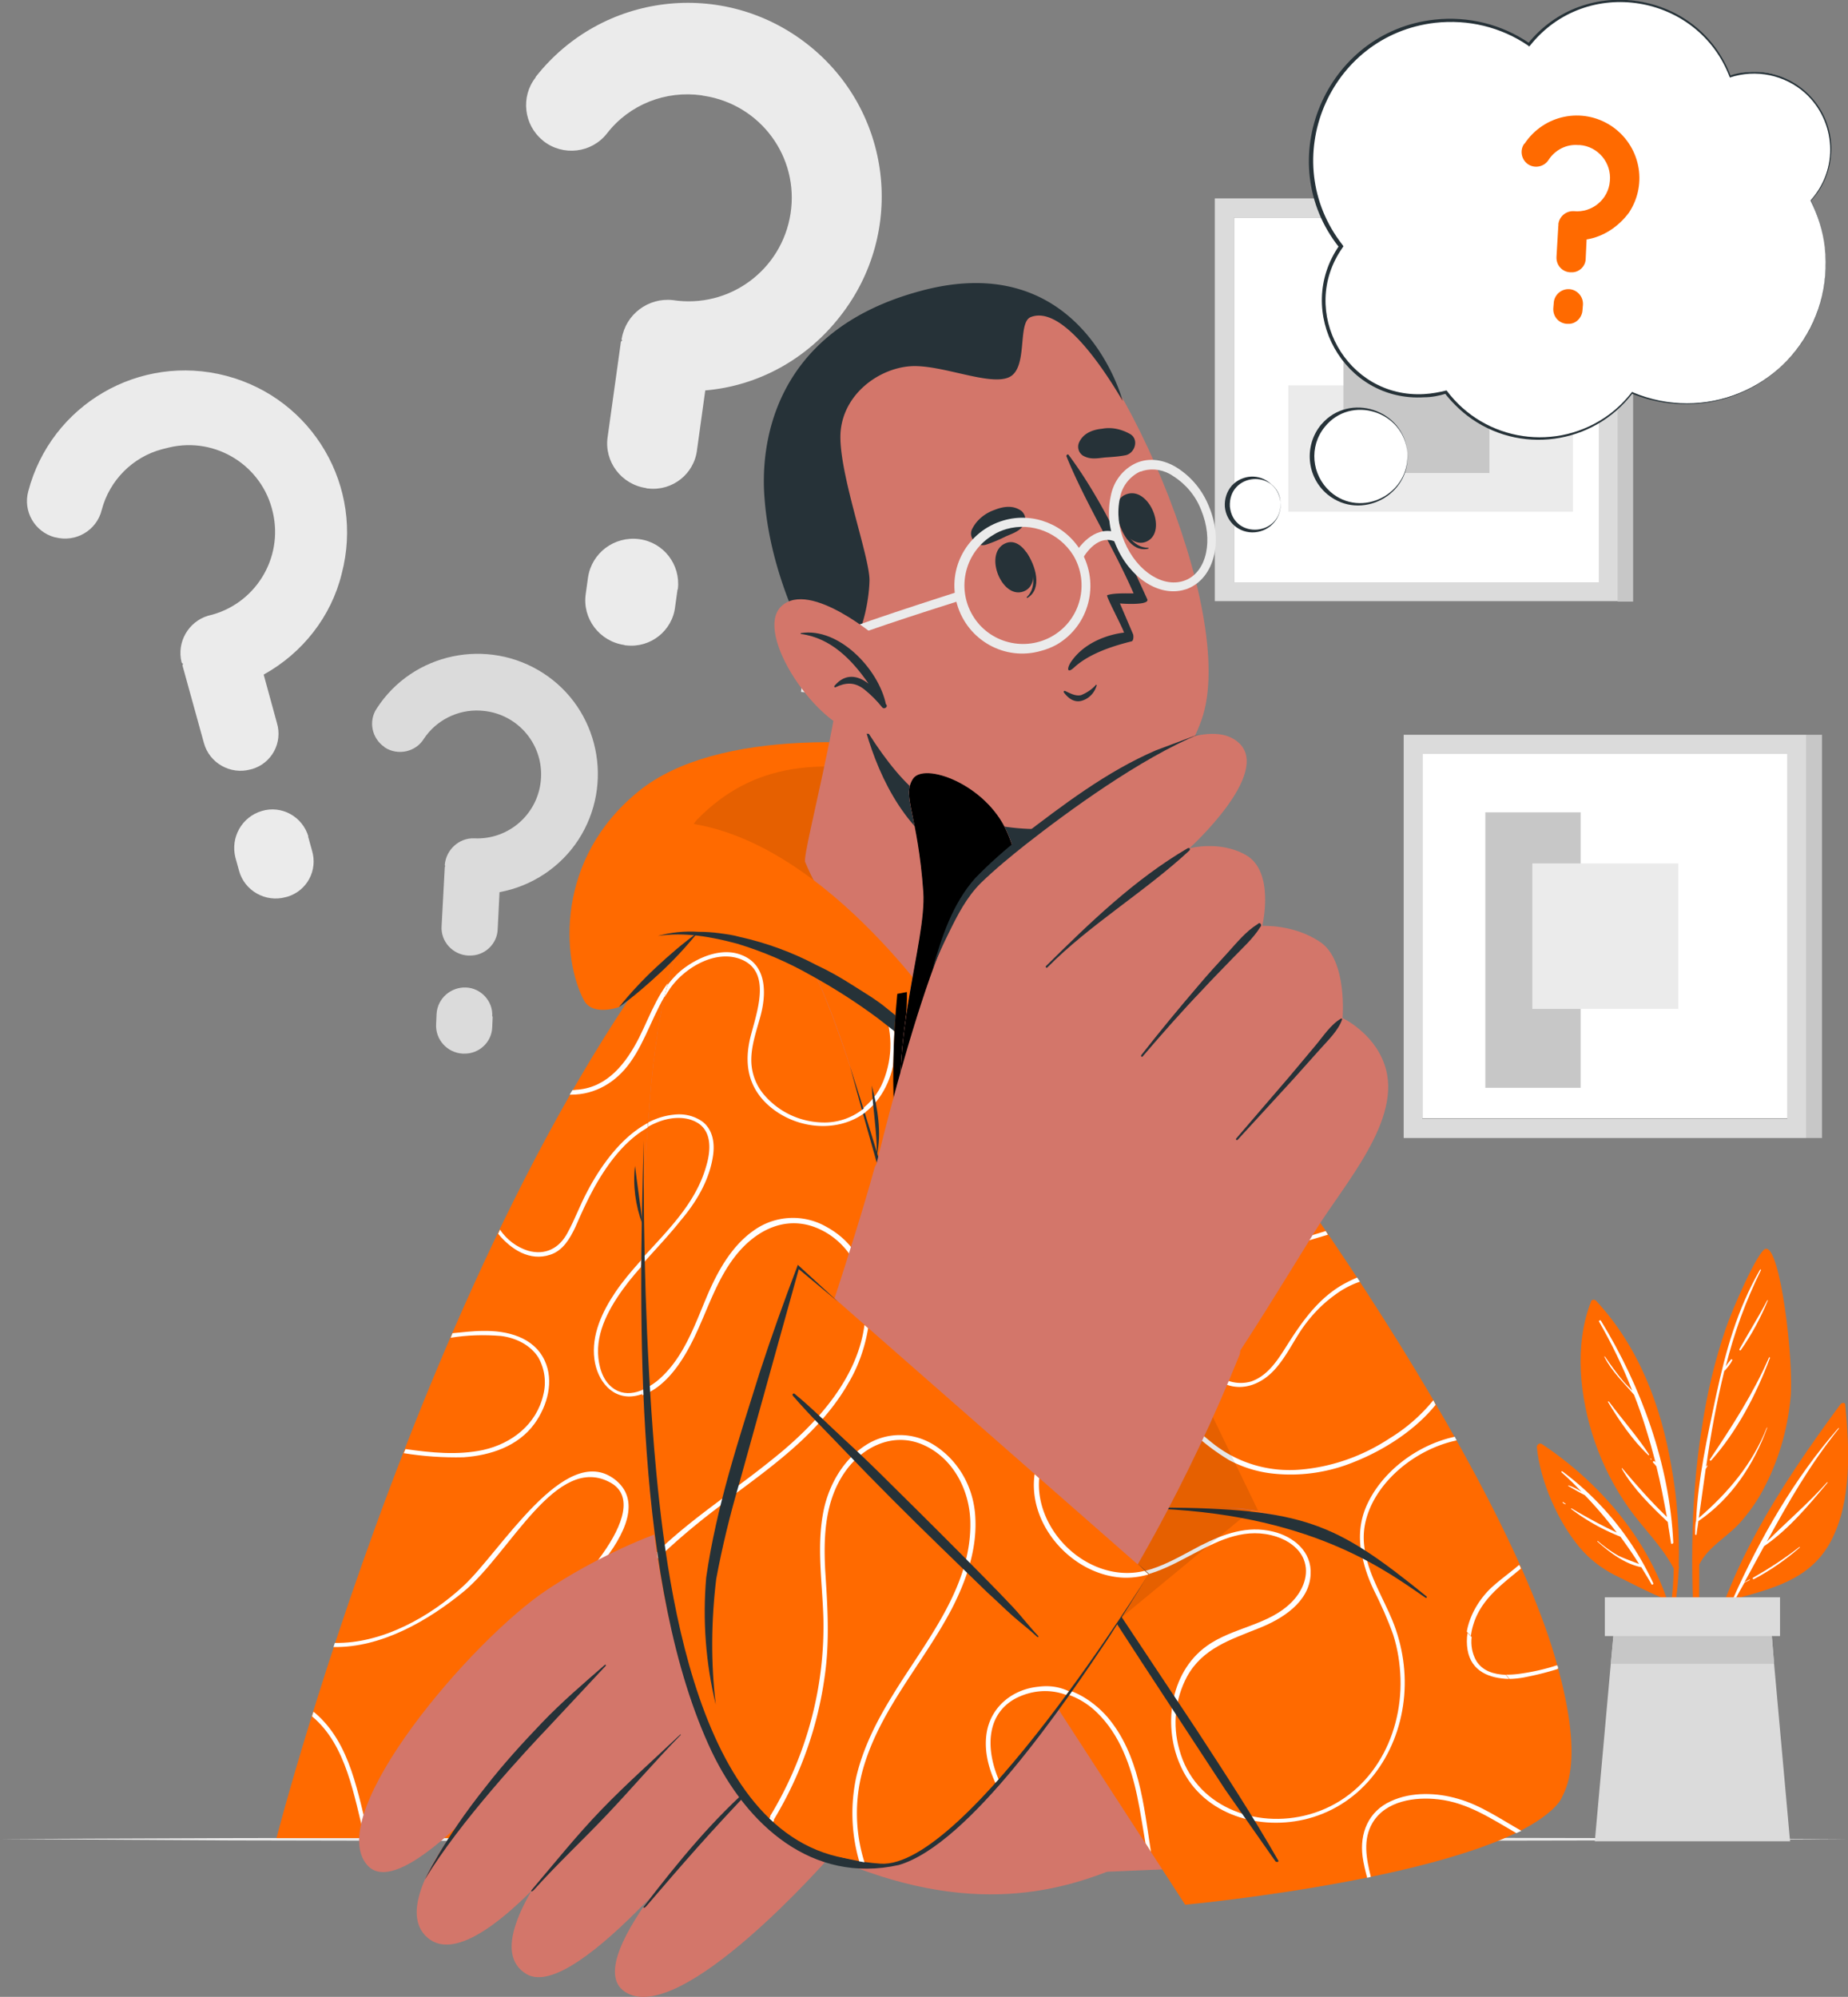 <svg xmlns="http://www.w3.org/2000/svg" viewBox="0 0 405.1 437.8" xmlns:v="https://vecta.io/nano"><rect x="0" y="0" width="405.1" height="437.8" fill="#808080" stroke="none"/><style><![CDATA[.J{fill:#fff}.K{fill:#ff6a00}.L{fill:#263238}.M{fill:#d3766a}.N{fill:#ebebeb}.O{fill:#dbdbdb}.P{opacity:.1}.Q{fill:#c7c7c7}.R{enable-background:new}]]></style><path d="m154.6 85.6-1.8 13c-.6 5.3-5.4 9.1-10.7 8.5-.2 0-.3 0-.5-.1-5.4-.8-9.2-5.8-8.4-11.2l2.9-20.8c0-.2.2-.2.3-.4-.2-.2-.2-.2-.1-.4.9-5.3 5.8-9 11.2-8.4 12.4 1.9 23.9-6.6 25.8-19s-6.6-23.9-19-25.8c-.2 0-.4-.1-.5-.1-7.9-1.1-15.8 2-20.7 8.3-3.4 4.4-9.7 5.1-14 1.7l-.1-.1c-4.2-3.4-4.9-9.6-1.6-13.8v-.1C131.9-1.6 158.5-4.8 177 9.7s21.7 41.1 7.2 59.6c-7.3 9.4-17.9 15.3-29.6 16.3m-6.1 43.8-.5 3.6c-.6 5.3-5.4 9.1-10.7 8.5-.2 0-.3 0-.5-.1-5.4-.8-9.2-5.8-8.4-11.2l.5-3.6c.8-5.4 5.8-9.1 11.2-8.4s9.1 5.6 8.5 10.9c-.1.2-.1.3-.1.3M57.8 147.9l2.9 10.6c1.3 4.3-1.1 8.8-5.4 10.1-.1 0-.3.1-.4.1-4.4 1.2-9-1.4-10.2-5.8l-4.7-17c0-.1.1-.2.1-.4-.2-.1-.2-.1-.3-.3-1.1-4.4 1.5-8.9 5.8-10.2 10.2-2.3 16.6-12.5 14.2-22.7-2.3-10.2-12.5-16.6-22.7-14.2-.5.1-1.1.3-1.6.4-6.4 1.7-11.5 6.8-13.2 13.3-1.1 4.5-5.7 7.2-10.2 6H12c-4.4-1.2-7-5.7-5.8-10.1 5-19 24.4-30.3 43.4-25.3s30.3 24.4 25.3 43.4c-2.3 9.4-8.6 17.4-17.1 22.1m9.8 35.7.8 2.9c1.3 4.3-1.1 8.8-5.4 10.1-.1 0-.3.1-.4.1-4.4 1.2-9-1.4-10.2-5.8l-.8-2.9c-1.1-4.4 1.4-8.9 5.8-10.2 4.3-1.3 8.9 1.2 10.2 5.6-.1 0-.1.1 0 .2" class="N"/><path d="m109.5 195.6-.4 8.1c-.1 3.3-2.9 5.9-6.2 5.8h-.3c-3.4-.2-6-3.1-5.8-6.4l.7-13c0-.1.1-.1.1-.2s-.1-.1-.1-.3c.3-3.3 3.1-5.9 6.4-5.8 7.7.4 14.3-5.5 14.7-13.3.4-7.7-5.5-14.3-13.3-14.7-4.9-.3-9.7 2.1-12.4 6.2-1.8 2.9-5.7 3.7-8.5 1.9 0 0-.1 0-.1-.1-2.8-1.9-3.6-5.7-1.7-8.5 7.9-12.2 24.3-15.6 36.5-7.7s15.6 24.3 7.7 36.5c-3.9 6-10.2 10.2-17.3 11.5M108 223l-.1 2.2c-.1 3.3-2.9 5.9-6.2 5.8h-.3c-3.4-.2-6-3.1-5.8-6.5l.1-2.2c.2-3.4 3.1-5.9 6.4-5.8s6 3 5.8 6.3c.1.1.1.1.1.2" class="O"/><path d="M270.5 47.7h80v80h-80z" class="J"/><path d="M266.3 43.5v88.3h88.4V43.5zm84.2 84.2h-80v-80h80z" class="O"/><path d="M282.4 84.5h62.4v27.7h-62.4z" class="N"/><path d="M294.5 71.7h32v32h-32zm60.1-28.2h3.4v88.4h-3.4z" class="Q"/><path d="M311.8 165.2h80v80h-80z" class="J"/><path d="M325.6 178.1h20.9v60.4h-20.9z" class="Q"/><path d="M307.7 161.1v88.4H396v-88.4zm84.1 84.2h-80v-80h80z" class="O"/><path d="M335.9 189.3h32v31.9h-32z" class="N"/><path d="M396 161.1h3.4v88.4H396z" class="Q"/><path d="m0 403.2 50.6-.2 50.7-.1 101.3-.2 101.2.2 50.7.1 50.6.2-50.6.3-50.7.1-101.2.1-101.3-.1-50.7-.1z" class="N"/><path d="M240.3 208.7c50.5 52.7 113.3 163 100.9 185-13.8 24.5-84-49.4-83.7-53.7.2-3.2-23.9-70-42.2-118.5s12.6-25.8 25-12.8" class="M"/><path d="M257.1 340c-2.1-7.1-34.9-95.2-44.3-123s-.2-36.3 27.3-10.5S327.6 318 340.8 363.1c12.8 43.5-9.5 43.2-38.6 22.8-23.8-16.7-45.1-45.9-45.1-45.9" class="K"/><path d="M210.6 195.2c-.2-.1-.4-.1-.6-.2.1-.2.2-.5.3-.7.4.1.8.3 1.2.4 3.1 1 7 1.3 9.8-.8.3-.2.6-.5.9-.8l.8.4c-2.9 3.3-8.3 3.2-12.4 1.7m21.8 4.6l-.8-.6c-.4.2-.9.4-1.3.6-6.3 2.8-14.1 5.6-19.5 10.2l.2 1c2.9-2.5 6.1-4.6 9.6-6.1 3.9-1.9 8-3.3 11.8-5.1m7 18.7c1.9-2.4 3.9-4.6 6.2-6.6l-.6-.6c-5.8 5-9.9 12.6-15.3 17.5-3 2.8-6.6 4.8-10.6 6 .1.3.2.5.3.8 2.7-.8 5.3-2 7.6-3.7 5.1-3.5 8.6-8.6 12.4-13.4m28.4 19.8c-8.3 11.3-23.4 14-36.6 16-1.6.2-3.2.5-4.8.8l.3.9c5.6-1.1 11.3-1.6 16.9-2.9 9.3-2.1 19-6.5 24.8-14.1zm11.3 97.4c-5.7-1.4-10.9.5-16 3.1-1.6.9-3.3 1.8-5 2.7l.6.7c6.8-3.5 13.3-7.8 21.1-5.3 2.5.8 5 2.5 6 5 1.3 3.3-.2 6.8-2.5 9.2-3.2 3.4-7.6 4.8-11.9 6.4l.7.8 3.7-1.4c5.1-2 11.1-5.7 11.4-11.8.4-5-3.6-8.3-8.1-9.4m-19.9-61l11.8-17.3c1.7-2.5 3.6-5 5.6-7.4l-.6-.8c-1.1 1.3-2.1 2.5-3.1 3.9-4.1 5.4-7.7 11.1-11.5 16.7-5.7 8.4-12.4 17.9-21.2 23.7l.3.9c7.7-5 13.7-12.7 18.7-19.7m2 15c-.6 5 1.5 9.9 5.6 12.8 4.7 3.2 9.9 1.2 13.2-2.9 2-2.4 3.4-5.2 5.1-7.8 2-3 4.5-5.7 7.4-7.8 1.7-1.3 3.6-2.3 5.6-3l-.6-.9q-1.8.75-3.6 1.8c-5.6 3.4-9.1 8.8-12.5 14.2-1.8 2.8-3.9 5.7-7.2 6.8-2.9.8-5.9 0-8-2.1-4.8-4.5-5.1-11.4-1.5-16.6 3.8-5.6 10.4-8.6 16.7-10.6l9.7-2.9-.5-.8c-6.5 2.1-13.4 3.5-19 6.9-4.8 2.7-9.4 7.1-10.4 12.9m53 17.3c-2.7 3.3-5.9 6.1-9.5 8.3-5.9 3.9-12.6 6.3-19.6 6.9-6.9.6-13.8-1.4-19.3-5.8-4.8-3.8-9-8.6-15.3-9.6-1.8-.3-3.6-.3-5.4-.1.1.4.2.7.4 1 2.5-.3 5 0 7.3.8 3.3 1.1 6.1 3.4 8.7 5.6 2.4 2.3 5.1 4.3 7.9 6a26.38 26.38 0 0 0 9 2.9c6.3.8 12.7-.1 18.5-2.5 6.3-2.5 13.2-6.8 17.8-12.5zm.1 86.4c.9.5 1.9 1 2.8 1.4 3.1.7 6.1 1.9 8.8 3.4 1.2.3 2.3.6 3.5.8-3-1.9-6.3-3.4-9.7-4.6-1.8-.5-3.6-.9-5.4-1m5-77.6l-.4-.8c-8.4 1.8-16.3 7.9-19.5 15.5-2.5 6.1-1 12 1.6 17.8 1.6 3.2 3.1 6.5 4.3 9.9 1 3.1 1.5 6.4 1.6 9.6.2 6.3-1.4 12.6-4.6 18l.8.5c2.5-4.1 4.1-8.7 4.6-13.5.7-6.1-.2-12.2-2.5-17.8-2.7-6.6-7.4-13.2-6-20.7 1.7-8.9 10.7-16.5 20.1-18.5m22 49.3c-2.7.9-5.5 1.5-8.4 1.9-3.4.4-7.5.3-9.5-3-1.4-2.4-1.2-5.4-.4-7.9 1.7-5.5 6.2-8.7 10.4-12.2-.1-.3-.2-.6-.4-.8-2.1 1.8-4.4 3.4-6.3 5.2-3.4 3.3-6 8.5-5.2 13.4 1 6.1 7.2 7 12.4 6.1 2.6-.5 5.1-1.1 7.6-1.9.1-.3 0-.6-.2-.8" class="J"/><path d="M302.2 385.9c-23.8-16.7-45.1-45.8-45.1-45.8-2.1-7.1-34.9-95.2-44.3-123-3.5-10.3-4.4-17.9-2.8-22.1z" class="P R"/><path d="M255.5 403H60.6s39.9-154.9 105.7-219c8.8-8.6 43.2-7.1 51.1 5.8 29.8 48.6 38.6 212.6 38.1 213.2" class="K"/><path d="M230.7 316.3c-7.7 10.9.7 25.7 12.9 28.3 2.5.5 5.1.4 7.6-.2l.1 1c-2.3.6-4.7.8-7 .4-10.9-1.7-20-13.3-17.1-24.3 2.2-8.6 11-14.6 19.7-14.8 0 .4.1.7.1 1.1-.7 0-1.5.1-2.2.2-5.7.6-10.7 3.7-14.1 8.3M69 375.5l-.3-.2c-.1.3-.2.7-.3 1 7.6 6.3 9.2 17.6 11.6 26.8h1c-2.6-9.7-4-20.8-12-27.6m32.6-56c5.9-.4 12-2.4 15.6-7.4 2.8-3.9 4.3-9.3 2.2-13.8-2.4-5.2-8.3-6.6-13.5-6.5-2.3 0-4.5.3-6.7.5l-.4 1c3.6-.6 7.3-.7 11-.4 3.2.4 6.4 1.9 8.2 4.7 1.4 2.5 1.8 5.4 1.1 8.2-1.5 6.5-6.9 10.7-13.2 12.1-5.6 1.2-11.4.6-17-.2l-.4.9c4.3.7 8.7 1 13.1.9m8.3 72.9c-5.7-1-14.8 4.4-17.9-3-2.3-5.6 1-11.8 4.5-16 4.3-5.1 9.8-8.9 15.3-12.5 10.1-6.8 34.6-27.7 22.9-36.6-10.9-8.2-24.9 15.8-33.1 23.4-7.2 6.7-17.8 12.7-28.2 12.5l-.3.9c10.5.2 20.8-5.8 28.6-12.2 10.2-8.5 20.3-30.5 32.2-23.8 9.8 5.6-8.5 25.3-18.6 32.3-5.1 3.5-10.4 6.8-15.1 11-4.1 3.7-8.2 8.2-9.4 13.7-.9 4.1-.4 9.3 3.7 11.5 2.6 1.4 5.6.9 8.4.3 3.5-.7 6.8-1.1 10.1.7s5.7 4.9 6.6 8.5h1.1c-1.4-5.2-5.5-9.7-10.8-10.7M181.2 269c-5-2.9-11.3-2.6-16 .8-5 3.5-8.1 9.3-10.4 14.8-2.6 6.2-5 13-10.1 17.6-2.8 2.5-7.1 4.7-10.5 2-2.2-1.7-3-4.8-3.1-7.5-.2-5.8 3.3-11.3 6.7-15.7 3.6-4.5 7.8-8.6 11.4-13.1 3.4-4.2 6.3-9 7.1-14.4.4-2.7 0-5.6-2.2-7.4-1.9-1.3-4.2-1.9-6.5-1.6-5.7.5-10.5 4.7-13.9 9-1.9 2.4-3.6 5.1-5 7.8-1.6 3-2.7 6.1-4.3 9-1.8 3.4-4.9 5-8.7 3.9-2.5-.8-4.6-2.4-6.1-4.6-.1.3-.3.6-.4.9 2.8 3.4 6.9 6.1 11.4 4.6 2.8-.9 4.3-3.5 5.5-6 1.3-3 2.6-5.9 4.2-8.8 3.2-5.7 7.6-11.6 13.8-14.1 2.6-1.1 6-1.5 8.6-.1 3.6 1.9 3.2 6.4 2.2 9.7-3.2 11.2-13.7 18.2-20 27.5-2.9 4.3-5.3 9.4-4.6 14.7.6 4.7 4 9.1 9.2 8 6.2-1.3 10.2-7.9 12.7-13.1 2.9-6 4.8-12.4 8.9-17.7s10.3-8.9 17.1-6.6c7.2 2.5 11.4 9.6 11.7 17 .5 13.5-9 24.6-18.7 32.8-9.3 7.8-19.9 14.2-28.5 22.8-9.6 9.6-15.8 22.1-17.7 35.5-1.2 8.2-1.2 18.1 2.1 26.3h1.3c-1-2.4-1.7-4.9-2.2-7.5-2.6-13.7.6-28.6 7.4-40.7 6.6-11.6 17.1-19.6 27.6-27.4 9.3-6.9 19-14.1 24.9-24.3 6.2-10.7 7.7-27.2-4.9-34.1m32.5 63.5c-.2-6.2-3.3-11.9-8.4-15.5-4.7-3.2-10.8-3.3-15.5-.2-4.8 3.1-7.9 8.5-9.1 14-1.7 8-.3 16.1-.1 24.1.3 15.4-3.9 30.5-12 43.6-.9 1.5-2 3-3.1 4.5h1.4c3.3-4.4 6-9.3 8.1-14.4 2.9-6.8 4.9-13.9 5.9-21.3 1.1-7.7.6-15.3.1-23-.4-7.4-.1-15.2 4.2-21.5 3.8-5.6 10.5-9 17.1-6.2s10.3 9.8 10.5 16.8c.4 14.5-10 26.6-17.1 38.3-3.4 5.5-6.4 11.4-7.9 17.8-1 4.4-1.1 9-.4 13.5h1c-.8-5.1-.5-10.3.9-15.3 3.7-13 13.2-23.2 19.4-35 3-6.2 5.4-13.1 5-20.2m29.1 44c-3.7-4.4-9.1-7.4-15-6.8-5.4.5-10.1 4-11.3 9.5-1.3 6.3 2 12.8 5.5 17.9 1.3 2 2.9 3.9 4.3 6h1.1c-2.7-3.9-5.8-7.6-7.8-11.9-3-6.2-4-14.8 3-18.8 5.9-3.4 13.2-1.4 17.9 3 5.1 4.9 7.5 11.8 8.9 18.5.6 3 1.1 6 1.6 9.1h1c-1.6-9.4-3-19-9.2-26.5m-61.5-197.6c-.5.1-1.1.1-1.6.2q-3.45 4.05-7.8 6.9c-4 2.7-8.4 4.8-13.1 6l-1.2 1.4c1.1-.2 2.2-.5 3.4-.9 7.2-2.3 15.2-7.1 20.3-13.6m1.4 27.7c-1.2-2.4-1.5-5.1-.9-7.7 1.1-5.1 5.2-10 10.5-10.9 6.9-1.1 12.3 4.9 18.3 7.1 3.1 1.1 6.9 1.4 9.8.1-.1-.2-.2-.5-.3-.7-2.6 1.3-5.9 1-8.6.1-6.1-2-11-7.6-17.8-7.6-9 .1-15.9 11.6-12 19.6 1.4 2.8 4 4.7 6.2 6.7 2.4 2 4.2 4.4 5.5 7.2 2.3 5.3 2.4 11.2.2 16.6-2.1 5.2-7.1 8.7-12.7 8.9-5.3.1-10.4-2.2-13.8-6.3-1.6-2-2.5-4.4-2.6-7-.1-3.4 1.2-6.7 2-10 1.3-4.9 1.5-11.2-4.1-13.4-4.4-1.8-9.7.4-13.2 3.3-4.6 3.8-6.5 9.7-9.1 14.9-2.8 5.5-6.8 10.8-13.4 11.4-.4 0-.8.1-1.2.1-.2.3-.4.6-.6 1h.3c5.3 0 9.8-2.7 12.9-7 3.6-5 5.2-11.2 8.7-16.3 3-4.3 9.4-8.3 14.9-6.6 7.9 2.5 3.9 12.2 2.6 17.7-1.2 4.9-.6 9.6 2.9 13.4 6.4 7.1 18.6 8 24.9.3 6.4-7.9 5.1-20.7-2.2-27.6-2.5-2.3-5.6-4.2-7.2-7.3m28.7 28.8c5.3 2 11.2-.5 15.5-3.5 1.9-1.3 3.6-2.8 5.1-4.4l-.2-.9c-.7.8-1.5 1.5-2.2 2.2-4.6 4.1-11.6 8.2-18 5.8-6.5-2.5-7.9-10.1-5.8-16 2.3-6.7 8.7-10.8 14.8-13.7 1.1-.5 2.3-1 3.5-1.5-.1-.3-.2-.5-.3-.8-9.4 4.1-19.2 9.3-19.8 20.6-.2 5.2 2.3 10.3 7.4 12.2m33.2 54.8c-4 3.5-8.7 6.1-13.8 7.6-7.1 2-14.4.3-18.9-5.8-2-2.7-3.4-5.8-4.4-9-1.2-4-2.1-8.3-1-12.4 1.8-6.9 8.4-11.2 14.9-13.2 5.5-1.7 11.3-2.3 17-3.2-.1-.3-.1-.6-.2-1-2.3.4-4.7.8-6.9 1.1-6.8 1-13.7 2.4-19.2 6.7-5.1 3.7-7.7 10-6.9 16.2s3.3 13 7.7 17.5 10.6 5.7 16.7 4.5c5.7-1.3 10.9-4 15.2-7.9-.2-.3-.2-.7-.2-1.1" class="J"/><g class="M"><path d="M339.5 392.6c-14 14.5-41.9 15.8-121.7 18.7-11 .4-34.9-76.7-23.1-77.8 14.8-1.3 72.6-3.2 76.9-2.8 35.7 3.4 77.3 52.1 67.9 61.9"/><path d="M220.3 335.4s-31.4-7-49.1-5.5c-23.6 1.9-43.2 13.3-51.2 18.6-16.6 11-49 49-39.6 60.3 8.4 10.2 39.6-30.4 39.6-30.4s-38.6 36.1-26.2 46.5 45.9-38.8 45.9-38.8-38.8 38-24.3 46.7c11 6.6 43.8-36.2 43.8-36.2s-33.1 32.9-22.2 40.1c12.1 8 44.9-29.6 44.9-29.6 31 13.7 51.4 7.5 65.3 1.4 3.6-1.5-26.9-73.1-26.9-73.1"/></g><path d="M132.6 365c-4.7 4.1-9.5 8.2-13.8 12.7s-8.5 9.1-12.3 14C97 403.6 92.9 412.5 93.2 412c7.4-12.4 22.6-28.7 26.9-33.2l12.7-13.6c.1-.1-.1-.3-.2-.2m16.5 15.3c-5.8 5.5-11.7 10.7-17.2 16.4s-10.2 11.6-15.3 17.6c-.4.5 0 .5.4.1 5.3-5.9 10.7-10.9 16.1-16.6s10.6-11.8 16.1-17.4c.1-.1 0-.2-.1-.1m16.5 10.5c-9.2 7.9-17 17.5-24.4 27.1-.4.5.1.5.5 0 7.9-9.2 14.1-16.4 24.1-26.8.2-.1 0-.4-.2-.3" class="L"/><path d="m203.9 331.4 55.9 86.2s69-6.4 81.9-22.4c8.5-10.5-33.8-63.9-73.6-64.6z" class="K"/><path d="M213.7 332.5c.2 3.9-.3 7.8-1.6 11.6l-.7-1c.9-3.1 1.3-6.4 1.3-9.6 0-.7-.1-1.5-.2-2.2h1c.1.4.2.8.2 1.2m15 37.2.6.9c4.2.2 8.1 1.9 11.1 4.8 5.1 4.9 7.5 11.8 8.9 18.5.7 3.3 1.2 6.8 1.8 10.2l1.2 1.9c-1.6-10.4-2.6-21.3-9.5-29.5-3.6-4.1-8.6-7-14.1-6.8m76.5-14.5c-2-4.8-4.9-9.5-5.9-14.6l-.9-.5q.75 4.35 2.7 8.4c1.6 3.2 3.1 6.5 4.3 9.9 1 3.1 1.5 6.4 1.6 9.6.4 13.2-6.8 26.1-20 29.8-11.8 3.3-25.2-1.8-28.5-14.3-1.5-5.3-.9-11 1.7-15.9 3.4-6.2 9.5-8.1 15.7-10.6 5.1-2 11.1-5.7 11.4-11.8.3-5-3.7-8.3-8.2-9.4-5.7-1.4-10.9.5-16 3.1-6.1 3.2-12.4 7.3-19.6 5.7-7-1.6-12.6-6.7-14.9-13.5h-1.2c2.5 7.6 8.9 13.2 16.8 14.6 13 2 22.5-13 35.6-8.8 2.5.8 5 2.5 6 5 1.3 3.3-.2 6.8-2.5 9.2-5.1 5.3-13 5.6-18.8 9.8-8.2 5.9-9.7 18-5.5 26.7 4.9 10.4 17.3 13.9 27.8 11.1 11.9-3.2 19.5-13.8 20.9-25.8.7-6-.2-12.1-2.5-17.7m25.6 12.9-.7-.9c-2.6-.1-5.1-.8-6.5-3.1-.9-1.6-1.2-3.4-1-5.2l-.9-.9c-.2 1.2-.2 2.5 0 3.7.8 4.8 4.9 6.3 9.1 6.4m-11.1 26.3c-4.7-1.4-10.3-1.6-14.8.5-4.9 2.2-6.9 7-6.2 12.2.2 1.5.6 3.1 1 4.6l.8-.2c-1-4.1-1.8-8.2.4-11.9 2.9-4.8 9.3-5.7 14.4-5.1 6.4.7 11.7 4.3 17.1 7.4l1.1-.5c-4.6-2.6-8.9-5.6-13.8-7" class="J"/><path d="M312.7 350c-20.1-16.3-26.8-19.2-58.4-19.5-.3 0-.3.3 0 .3 34.6 1.6 50.6 14.4 58.2 19.5.2.1.4-.1.2-.3m-32.5 57.9c-5.6-9.8-11.8-19.3-18-28.8l-18.8-28.3c-3.6-5.3-7.2-10.6-11-15.7-.1-.1-.4 0-.3.1 5.6 9.8 11.7 19.3 17.9 28.8l18.6 28.4 11 15.7c.4.3.8 0 .6-.2" class="L"/><path d="M274.3 331.1l-46 38-24.5-37.8 64.2-.8 2.3.1 3.6.4z" class="P R"/><path d="M142.8 237.3c-8.2 92.5 4.6 166.1 43.4 171.4 25.8 3.5 19.3-74.7 19.3-76.3-.2-5.7-3.2-53.4-21.4-105.3-20.2-57.1-37.6-31.1-41.3 10.2" class="M"/><path d="M142.8 237.3c-8.2 92.5 4.6 166.1 43.4 171.4 25.8 3.5 29.4-62.4 29.3-64.1-.2-5.7-13.2-65.7-31.5-117.6-20.1-57-37.5-31-41.2 10.3" class="K"/><g class="L"><path d="M186.3 233.7c5.6 17.4 10.8 35 15.8 52.6 4.8 17.7 9.8 35.3 12.8 53.4-6.8-31-20.2-74.9-28.6-106"/><path d="M191.1 238c1.3 5 2.2 10.3 1.1 15.4.1-5.1-.9-10.3-1.1-15.4"/></g><path d="M146.9 216.7l-1.3 2 .7-2.7c.9-1.2 1.9-2.3 3.1-3.3 3.5-2.8 8.8-5.1 13.2-3.3 5.6 2.2 5.4 8.6 4.1 13.4-.9 3.3-2.1 6.6-2 10a11.81 11.81 0 0 0 2.6 7c3.4 4.1 8.4 6.4 13.8 6.3a13.68 13.68 0 0 0 8.4-3.2l.3.9c-6.6 5.1-16.8 3.6-22.5-2.6-3.5-3.9-4-8.5-2.9-13.4 1.3-5.5 5.3-15.2-2.6-17.7-5.5-1.7-11.9 2.3-14.9 6.6m9.4 36.7c.4-2.7 0-5.6-2.2-7.4-1.9-1.4-4.2-1.9-6.5-1.6-1.9.2-3.8.8-5.5 1.7 0 .4-.1.7-.1 1 .6-.4 1.3-.7 2-1 2.6-1.1 6-1.5 8.6-.1 3.6 1.9 3.2 6.4 2.2 9.7-2.3 8.2-8.6 14.2-14.2 20.4v1.3c2.9-3.3 5.9-6.4 8.6-9.8 3.4-4 6.3-8.8 7.1-14.2m29.8 49.8c6.2-10.8 7.7-27.3-4.9-34.2-5-2.9-11.3-2.6-16 .8-5 3.5-8.1 9.3-10.4 14.8-2.6 6.2-5 13-10.1 17.6-1.2 1.1-2.5 1.9-4 2.6 0 .4 0 .7.1 1.1 5.4-1.9 9.1-7.9 11.4-12.7 2.9-6 4.8-12.4 8.9-17.7s10.3-8.9 17.1-6.6c7.2 2.5 11.4 9.6 11.7 17 .5 13.5-9 24.6-18.7 32.8-8.9 7.4-18.8 13.5-27.2 21.6.1.5.1.9.2 1.4 5.3-5.1 11-9.7 17-14 9.3-7.1 19-14.3 24.9-24.5m22.4 49.5c3-5.8 5.3-12.1 5.2-18.6v-1.5c-.2-2.7-.8-5.4-2-7.9a18.19 18.19 0 0 0-6.4-7.6c-4.7-3.2-10.8-3.3-15.5-.2-4.8 3.1-7.9 8.5-9.1 14-1.7 8-.3 16.1-.1 24.1.3 15.4-3.9 30.5-11.9 43.6-.2.4-.4.7-.7 1.1.3.3.6.5.8.8 2.4-3.7 4.5-7.6 6.2-11.7 2.9-6.8 4.9-13.9 5.9-21.3 1.1-7.7.6-15.3.1-23-.4-7.4-.1-15.2 4.2-21.5 3.8-5.6 10.5-9 17.1-6.2s10.3 9.8 10.5 16.8c.4 14.5-10 26.6-17.1 38.3-3.4 5.5-6.4 11.4-7.9 17.8a37.79 37.79 0 0 0 .6 18.3c.1.4.2.7.3 1.1.3 0 .7 0 1-.1-2.2-6.8-2.4-14.2-.5-21.1 3.6-13.2 13.2-23.4 19.3-35.2" class="J"/><g class="L"><path d="M141.1 250c-.1 22.6.5 45.2 2.3 67.6 2.4 28.1 9 87.4 45 90.2 5.6.3 10.8-.8 15.4-4.3 6.8-4.9 12.5-11.2 18-17.5 10.9-12.8 20.7-27.1 29.9-40.9l-2.2-2.2 2.3 2.1c-2.9 4.9-5.9 9.6-9 14.4-9.1 13.6-30.3 45-45.8 49.5-19 4.2-33.3-8.8-41-24.9-17-36-16-94.2-14.9-134"/><path d="M139.2 255.6c.5 4.3 1.2 8.4 1.6 12.7-1.5-4-2.1-8.4-1.6-12.7"/></g><path d="M207 233.5s-33.3-30.4-54.1-29l-17.2 16.3s-5.8 2.1-7.7-1.5c-4.8-9-6.4-31 12.1-45.9 16.9-13.7 52.7-12.2 76.6-6.7 23 5.2 36 18.2 29.5 33.3S207 233.5 207 233.5" class="K"/><path d="M209.1 226.4s25.5-19.5 27.8-30.7-20.2-21-34.6-24.6c-22.4-5.7-37.4-3.7-49.4 8.5s56.2 46.8 56.2 46.8" class="P R"/><path d="M212.8 222.7c-11.9 1.5-30-18.4-36.3-33.7-.4-1 2.2-11.3 4.8-23.9 1.6-7.6 3.1-16.2 3.9-24.1.2-1.6 48.3 17.4 48.3 17.4s-6.6 16.1-8 29.9q-.15 1.65 0 3.3v.6c.3 6.2-1.2 29-12.7 30.5" class="M"/><path d="M220.4 191.8q2.55.3 5.1.3v-.6q-.15-1.65 0-3.3c1.4-13.8 8-29.8 8-29.8s-39.1-15.4-47-17.3c.6 9.3 4.7 46.9 33.9 50.7" class="L"/><path d="M169.4 101.2c-1.2 18.4 19.4 66.1 34.3 74.4 21.5 12 51 6.7 59.7-17.8 8.4-23.8-19.6-85.4-35.6-92.3-23.7-10.2-56.5 8.5-58.4 35.7" class="M"/><g class="L"><path d="M225 121.1c-.1-.1-.2.3-.1.4 1.5 3.2 2.6 7.1.2 9.4-.1.1 0 .2.1.2 3.4-2 1.8-7.2-.2-10"/><path d="M220.7 119c-5.3 1.8-1.3 12.4 3.6 10.7s.9-12.2-3.6-10.7m24.2-6c0-.1.3 0 .4.2 1.1 3.3 3 6.9 6.4 6.9.1 0 .1.2 0 .2-3.8.9-6.2-3.9-6.8-7.3"/><path d="M246.6 108.5c5.1-2.4 9.5 8 4.8 10.2s-9.2-8.2-4.8-10.2m-30.4 10.9c1.5-.5 2.9-1.1 4.3-1.8 1.6-.7 3-1.1 4-2.6.5-1 .3-2.1-.5-2.9-1.8-1.4-4-1.1-6-.3-2 .7-3.8 2.1-4.8 4-1.2 2 1 4.3 3 3.6m30.6-19.6c-1.5.3-3.1.4-4.6.5-1.8.2-3.2.5-4.8-.4a2.33 2.33 0 0 1-.9-2.8c.9-2.1 3-2.9 5.1-3.1 2.1-.4 4.3.1 6.2 1.2 1.9 1.2 1 4.1-1 4.6m-13.3 51.7c1.1.5 2.3 1.2 3.5.9 1.2-.5 2.3-1.2 3.2-2.2 0-.1.1-.1.2 0 0 0 .1.1 0 .1-.5 1.7-1.8 3-3.5 3.4-1.6.3-2.8-.7-3.7-1.9a.22.22 0 0 1 .3-.3m2-5.2c3.5-3.2 9-4.8 12.6-5.7.4-.2.4-1.1.3-1.5l-2.9-6.8c1.1.1 6.5.4 6-.9-4.8-10.5-10.2-22.2-17.2-31.6-.1-.2-.3-.2-.4-.1s-.2.3-.1.4c4.2 10.3 10.2 19.7 14.7 30-1.7 0-4.5-.1-5.8.4-.3.2 3.4 7.1 3.7 8.2 0 0-7.4.6-11.4 6.1-1.2 1.6-1.2 3.1.5 1.5m-55.4.2c8.1-.7 10.4-13.9 10.5-19.2s-7.2-24.8-6.3-33 8.5-13.5 15.2-14 17.4 4.4 21.7 2.4 1.7-12.1 4.8-13.2c6.8-2.6 16 11.4 20.1 18.4 0 0-8.8-34-44.7-24-32.8 9-34.7 34.8-33.8 45.4 1.5 20.1 12.5 37.2 12.5 37.2"/></g><g class="N"><path d="M228.2 142.7c-7.9 2.3-16.1-2.3-18.4-10.2s2.3-16.1 10.2-18.4c6.5-1.9 13.5.9 17 6.8 4.1 7.1 1.8 16.2-5.3 20.4-1.1.6-2.3 1.1-3.5 1.4m-7.6-26.7c-1 .3-2 .7-2.9 1.3-6.1 3.6-8.1 11.5-4.5 17.6s11.5 8.1 17.6 4.5 8.1-11.5 4.5-17.6c-3.1-5-9.1-7.4-14.7-5.8m39 13.3c-5.5 1.6-12-2.6-15-9.8-1.5-3.4-1.9-7.2-1.1-10.8.6-3.2 2.7-5.9 5.6-7.2 2.8-1.2 6-.8 9 1.1 3.1 2 5.5 4.9 6.9 8.4 3.2 7.6 1.2 15.6-4.5 18q-.3.15-.9.3m-9-26.1c-.2.1-.5.2-.7.2-2.3 1.1-4 3.3-4.4 5.8-.7 3.2-.3 6.6 1 9.6 2.8 6.6 8.7 10.3 13.4 8.4s6.1-8.9 3.4-15.4c-1.2-3.1-3.4-5.7-6.1-7.4-2-1.4-4.4-1.8-6.6-1.2"/><path d="m237.2 122.7-1.8-.9c1.4-2.6 5.2-7 10-4.8l-.8 1.8c-4.3-2-7.3 3.7-7.4 3.9M177.6 151.9l-2-.2c.1-.9.8-9.1 4.6-11.5 3.6-2.2 29.1-10.2 30.2-10.6l.6 1.9c-7.3 2.3-27 8.6-29.8 10.4-2.5 1.6-3.5 7.7-3.6 10"/></g><path d="M192.8 140.2s-15.2-13.2-21.5-7.3 8.1 26.9 17.4 27.9 10.4-7.6 10.4-7.6z" class="M"/><path d="M175.6 138.8c-.1 0-.1.1-.1.1 0 .1.1.1.1.1 6.6.9 11.2 5.7 14.8 10.9-2.3-1.8-5.1-2.4-7.5.5-.1.1.1.4.2.3 2.3-1.1 4.2-1.2 6.3.4 1.5 1.2 2.8 2.5 4 4 .4.5 1.3-.1.9-.6 0 0 0-.1-.1-.1-1.6-7.7-10.3-16.9-18.6-15.6" class="L"/><path d="M209.1 226.4s-27.3-42.9-59.7-46.1l3.5 24.2s19.2-.6 54.1 29z" class="K"/><g class="L"><path d="M144.2 205.2c5.9-.9 11.8.2 17.4 1.7 5.6 1.7 11 4 16.1 6.9 5.1 2.8 10.1 6 14.8 9.5l6.9 5.4 6.7 5.8.8.6.8-.4c5.9-3.3 11.6-7 17-11.1 2.7-2 5.3-4.2 7.8-6.5s4.8-4.8 6.8-7.5c-4.6 4.9-10.1 8.8-15.6 12.6-2.8 1.9-5.6 3.6-8.5 5.3s-5.8 3.4-8.7 4.9l1.5.2-6.7-6c-2.3-1.9-4.7-3.7-7-5.6s-4.9-3.4-7.4-5-5.1-3.1-7.9-4.4c-5.3-2.8-11-4.9-16.9-6.2-1.4-.4-2.9-.6-4.4-.8s-3-.3-4.5-.3q-4.65-.3-9 .9"/><path d="M135.7 220.8c3.2-2.3 6.2-4.9 9.1-7.6q4.35-4.05 8.1-8.7c-3.2 2.3-6.2 4.9-9.1 7.6q-4.35 4.05-8.1 8.7"/></g><use href="#B" class="K"/><use href="#B" class="P"/><use href="#C" class="K"/><use href="#C" class="P"/><path d="M193.5 403.1c21.3-3.3 56.1-51.2 78.2-106 4.2-10.4-76.8-52.6-80-41-10.3 37.2-30.4 85.9-29.8 115.9.6 23.4 16.9 33.4 31.6 31.1" class="M"/><use href="#D" fill="#f7a9a0"/><use href="#D" class="M"/><use href="#D" opacity=".06"/><path d="M271.6 162.9c7.2 6.7-10.9 23.1-10.9 23.1s6.6-1.8 12.3 1.4c6.6 3.6 3.7 15.6 3.7 15.6s7-.4 12.8 3.6c5.9 4.1 4.8 16.6 4.8 16.6s6.8 3.2 9.2 10.2c4.2 12-9 26.3-15.4 36.8-6.9 11.2-15.5 25.2-20.4 32.1l-77.4-39.4s13.3-59.2 23.8-69.4c8.7-8.6 46.5-40.9 57.5-30.6" class="M"/><path d="M260.3 186c-11.6 6.8-21.5 16.4-31 25.8q-.15.15 0 .3c.15.15.2.1.3 0 9.3-9.4 21.4-16.6 31.1-25.6.1-.1.2-.3.1-.5-.1-.1-.3-.1-.5 0m15.4 16.6c-2.6 1.6-4.6 4.1-6.6 6.3-2.2 2.4-4.4 4.8-6.5 7.3-4.2 4.9-8.4 10-12.4 15.1-.2.2.1.6.3.3 4.2-4.9 8.5-9.8 13-14.5 2.2-2.4 4.5-4.7 6.7-7 2.1-2.2 4.5-4.3 6.1-6.9.2-.2.2-.5 0-.7s-.4-.1-.6.1m18.3 20.7c-2.3 1.3-4 4-5.7 6l-5.7 6.8-11.6 13.5c-.2.2.1.5.3.3l12.2-13.3 5.9-6.6c1.7-1.9 4-4.1 4.8-6.5 0-.1 0-.2-.2-.2q.15 0 0 0m-31-62.4c-13.1 5.4-28.9 17-38.1 24.2-3.4 2.7-6.8 5.5-9.9 8.5-3.1 3.1-5.1 7-7 10.9-1.3 2.6-2.5 5.3-3.6 8 2-7 4.4-14.4 9.4-20 3.1-3.2 6.4-6.1 9.9-8.9 9.3-7.1 18.8-14.4 29.7-19.1z" class="L"/><path d="m175.1 277.8 76.7 67.3s-40.1 64.8-58.8 63.5-39-13.4-37.5-58.3c.3-11.3 19.6-72.5 19.6-72.5" class="K"/><path d="M161.2 327.5l-1 .7.4-1.6q5.4-3.9 10.5-8.1c8.5-7.1 16.9-16.6 18.4-28l.8.7c-.7 4.2-2.1 8.3-4.3 12-5.8 10.2-15.5 17.4-24.8 24.3m44-10.4c-4.7-3.2-10.8-3.3-15.5-.2-4.8 3.1-7.9 8.5-9.1 14-1.7 8-.3 16.1-.1 24.1.3 15.2-3.8 30.2-11.7 43.2.3.3.6.5.8.8a83.53 83.53 0 0 0 5.3-10.3c2.9-6.8 4.9-13.9 5.9-21.3 1.1-7.7.6-15.3.1-23-.4-7.4-.1-15.2 4.2-21.5 3.8-5.6 10.5-9 17.1-6.2s10.3 9.8 10.5 16.8c.4 14.5-10 26.6-17.1 38.3-3.4 5.5-6.4 11.4-7.9 17.8a37.79 37.79 0 0 0 .6 18.3c0 .1 0 .2.1.2l1.1.2c-2.1-6.7-2.2-13.8-.3-20.5 3.7-13 13.2-23.2 19.4-35 3.2-6.2 5.6-13.1 5.2-20.1-.3-6.3-3.4-12.1-8.6-15.6m22.5 52.7c-5.4.5-10.1 4-11.3 9.5-.8 3.9.1 7.9 1.8 11.6.2-.3.5-.5.7-.8-2.6-6.1-3-13.9 3.5-17.6 3.5-1.9 7.6-2.3 11.3-.9.2-.3.4-.5.6-.8-2.1-1-4.3-1.3-6.6-1m23.2-25.4c-2.4.6-4.9.6-7.3.1-9.4-2-16.6-11.3-15.8-20.4l-1-.9c-1.5 10.5 7.2 20.9 17.5 22.5 2.5.4 5 .2 7.4-.5v-.1z" class="J"/><path d="M174.2 305.6c3.8 3.1 7.2 6.6 10.8 9.9s7.1 6.7 10.6 10.2q10.5 10.35 20.7 20.7c1.9 1.9 3.7 3.8 5.6 5.8s3.7 4.4 5.7 6.5c.1.1 0 .2 0 .2h-.2c-1.7-1.6-3.7-3.1-5.5-4.7s-3.6-3.4-5.5-5.1l-10.5-10.2c-7-6.8-13.9-13.7-20.7-20.8-3.8-4-7.8-7.9-11.4-12.1-.1-.1-.1-.3 0-.4s.3-.1.4 0m9.5-20.2l-8.9-7.4.4-.1-13.2 47.5c-2 6.8-3.7 13.8-5 20.8-1.1 9.1-1.2 18.4-.1 27.5-2.2-9.1-2.9-18.4-2.1-27.8 2.2-15.4 7.1-30.2 11.7-44.9 2.6-8 5.4-15.8 8.4-23.7l.3.3z" class="L"/><path d="M403.5 307.8c-13.1 17.8-26.8 38.4-30.1 60.6 0 .3.5.4.6.1 1.5-6.1 3.4-12 5.8-17.8 8.6-2.4 17.1-4.3 21.6-12.9 4.6-8.8 4-20.3 3.1-29.9 0-.4-.7-.4-1-.1" class="K"/><path d="M379.9 350.5c5.9-13.2 13.5-26.5 23.1-37.4h.1v.1c-6.3 7.8-11.1 16.2-15.8 24.8 4.4-4.4 9.1-8.4 13.2-13 .1-.1.2 0 .1.1-4.1 4.9-8.5 10.2-13.9 13.9l-4.3 7.9c.4-.2.7-.4 1.1-.6.1 0 .1.1.1.1l-1.2.6c-.7 1.2-1.4 2.5-2.1 3.8-.2.3-.5 0-.4-.3m4.4-4.6c3.5-2 6.9-4.2 10.1-6.7.1-.1.2 0 .1.1-3.1 2.7-6.4 5-10 6.9-.3.1-.4-.2-.2-.3" class="J"/><path d="M371.9 365.1c0 .3.5.3.5 0l.1-22.1c1.9-3.8 5.9-5.9 8.7-8.9 2-2.2 3.8-4.7 5.2-7.3 3.4-6.3 5.4-13.1 6.1-20.2.8-7.8-2.2-33.7-5.5-32.8-1.7.5-7.3 13.3-8.7 17.5-2.4 7-4.1 14.2-5.2 21.5-2.8 17.2-2.5 35-1.2 52.3" class="K"/><path d="M371.8 333.5c.4-9.3 2.5-18.6 4.4-27.6 2.1-9.7 4.6-18.8 9.6-27.5.1-.2.3 0 .2.1-3.3 6.7-5.9 13.8-7.7 21.1.3-.5.7-1 1.1-1.5.1-.2.5 0 .3.2-.4.8-1 1.5-1.6 2.2h-.1c-1.7 6.9-3 14-4 21.1l.2-.3c0-.1.1 0 .1.1-.1.2-.3.5-.4.7l-1.5 10.7c6.4-5.5 11.8-11.9 14.9-19.8h.1c-3 8.2-7.8 15.5-15.1 20.5-.1 1-.3 1.9-.4 2.9 0 .2-.3.1-.3 0 0-.9 0-1.7.1-2.5 0-.1 0-.2.1-.4-.1 0 0 0 0 0m3-13.5c4.9-7.3 9.5-14.4 13-22.4 0-.1.2 0 .2.1-3 8-7.2 16.1-12.9 22.5-.2.1-.4 0-.3-.2m6.5-24.2c2-3.6 4.2-7.1 6.1-10.7.1-.1.2 0 .1.1-1.6 3.8-3.5 7.4-5.9 10.8-.1.2-.4 0-.3-.2m-.7 1.6s-.1 0 0 0" class="J"/><path d="M366.9 343.9c-.1 4.9-.7 9.7-1.7 14.5.1.5.1 1 .2 1.6 1.5-5.2 2.4-10.7 2.6-16.1.1-.2.1-.3 0-.5.2-7.3-.3-14.6-1.6-21.8-2.3-13.5-7.2-26.4-16.6-36.5-.3-.2-.7-.2-1 .1v.1c-3.8 9.6-2.5 21.2.8 30.8 1.8 5.2 4.3 10.1 7.5 14.6 3.1 4.4 7.2 8.2 9.8 13.2" class="K"/><g class="J"><path d="M350.9 289.5c8.9 14.5 15.1 31.6 15.9 48.7 0 .3-.5.4-.5.1-.2-1.5-.5-3-.7-4.6-3.7-3.5-7.5-7.2-10.1-11.7 0-.1.1-.2.1-.1 3.1 3.7 6.3 7.3 9.8 10.7-.7-3.8-1.4-7.5-2.3-11.1-.2-.3-.5-.6-.7-.8s.1-.5.3-.3l.2.2c-1.3-5-2.8-10-4.7-14.8-2.3-2.7-4.8-5-6.5-8.3v-.1h.1c1.3 1.9 2.6 3.7 4.1 5.5.6.7 1.3 1.3 1.9 2-2-5.2-4.5-10.3-7.3-15.2 0-.1.1-.2.2-.2.1-.1.1 0 .2 0"/><path d="M352.7 307.3c2.9 3.9 6.2 7.6 8.8 11.6.1.1-.1.2-.2.1-3.4-3.2-6.4-7.6-8.8-11.6-.1-.1.1-.2.2-.1m9.2 12.5l.1.1c.1.1 0 .2-.1.1l-.1-.1c-.1-.1 0-.2.1-.1"/></g><path d="M336.9 317.3c.7 7.4 4.6 16.3 9.4 22 2.1 2.5 4.7 4.5 7.6 6 3.3 1.6 6.8 3.5 10.2 4.9 1.6 4.1 2.8 8.4 3.6 12.8l.3-1.1c-2.2-18.8-14.4-34.9-30-45.3-.4-.2-.8-.1-1 .3-.1.1-.1.2-.1.4" class="K"/><path d="M342.3 322.8c-.1-.1 0-.3.2-.2 8.6 6.4 15.4 14.8 19.9 24.5.1.2-.2.5-.4.2-.7-1.3-1.5-2.5-2.2-3.7-3.6-.7-6.9-3.2-9.6-5.6-.1-.1 0-.2.1-.1 1.4 1.2 2.9 2.3 4.5 3.2 1.5.7 3 1.2 4.5 1.8-1.3-2.1-2.7-4.1-4.1-6-3.8-1.5-7.4-3.5-10.7-6-.1 0-.1-.1-.1-.1 0-.1.1-.1.1-.1 3.2 1.9 6.5 3.7 9.9 5.3a91.69 91.69 0 0 0-7-8.2c-1.2-.6-2.4-1.3-3.6-2 0 0-.1-.1 0-.1 0 0 .1-.1.1 0 1 .3 1.9.8 2.8 1.4-1.4-1.5-2.8-2.9-4.4-4.3m.3 6.5c.2.1.4.3.6.4.1 0 0 .1-.1.1-.2-.1-.4-.2-.6-.4z" class="J"/><path d="M392.4 403.7h-42.8l3.5-38.9.8-8.6h34.3l.7 8.6z" class="O"/><path d="M388.9 364.8h-35.8l.8-8.6h34.3z" class="Q"/><path d="M351.8 350.2h38.4v8.5h-38.4z" class="O"/><path d="M308.5 99.2c.5 5.8-3.8 10.8-9.6 11.3s-10.8-3.8-11.3-9.6 3.8-10.8 9.5-11.3c5.8-.5 10.9 3.8 11.4 9.6" class="J"/><path d="M308.5 99.2c.9 9.3-10.2 15.2-17.5 9.2-4.6-3.8-5.2-10.7-1.4-15.3l.1-.1c6.1-7.1 18.1-3.2 18.8 6.2m0 0c-.8-9.1-12.4-12.7-18.1-5.6-3.5 4.3-2.9 10.5 1.2 14.2 6.8 6 17.6.5 16.9-8.6" class="L"/><path d="M280.7 110.1c.3 3.2-2.1 6-5.3 6.3s-6-2.1-6.3-5.3 2.1-6 5.3-6.3 6 2 6.3 5.3" class="J"/><path d="M280.7 110.1c.3 3.4-2.2 6.3-5.6 6.6s-6.3-2.2-6.6-5.6c-.1-1.7.4-3.3 1.5-4.6 2.3-2.5 6.1-2.7 8.6-.4 1.3 1 2 2.4 2.1 4m0 0c-.9-7.4-11.5-6.4-11.1 1 .8 7.3 11.5 6.4 11.1-1" class="L"/><path d="M400 54.2c2 16.8-9.9 32-26.7 34.1-5.3.6-10.7-.1-15.6-2.2-8.6 11.3-24.7 13.4-36 4.8-1.8-1.4-3.5-3-4.8-4.9-1.1.3-2.3.6-3.4.7-11.4 1.4-21.8-6.7-23.2-18.2-.6-5.1.7-10.3 3.6-14.5-10.5-13.3-8.2-32.5 5.1-43 10.5-8.3 25.1-8.8 36.1-1.3 8.9-11.1 25-12.9 36.1-4 3.6 2.9 6.4 6.7 8 11 1.1-.4 2.2-.6 3.3-.8 9.2-1.1 17.6 5.4 18.7 14.6.6 4.9-1 9.7-4.3 13.4 1.7 3.3 2.7 6.8 3.1 10.3" class="J"/><path d="M400 54.2c2 16.9-10 32.2-26.8 34.2-5.3.6-10.6-.1-15.5-2.1l.2-.1c-8.7 11.4-25 13.6-36.3 4.9-1.8-1.4-3.5-3.1-4.9-4.9l.3.1c-1.6.5-3.2.8-4.8.8-17.6 1.1-28.7-18.8-18.6-33.3v.5c-15.1-18.9-3.1-47.4 20.9-50 7.3-.8 14.7 1 20.8 5.2l-.4.1C347.4-6 372.4-2 379.4 16.7l-.2-.1c1.3-.5 2.7-.7 4.1-.8 9.3-.7 17.4 6.3 18.1 15.6.3 4.6-1.2 9.2-4.4 12.6q2.4 4.95 3 10.2m0 0c-.4-3.5-1.5-7-3.1-10.2 6.2-6.9 5.6-17.4-1.2-23.6-4.5-4-10.8-5.3-16.5-3.4-6.9-18.4-31.5-22.5-43.8-7l-.2.2-.2-.2c-6-4.1-13.2-5.8-20.4-5-23.4 2.7-34.8 30.2-20.3 48.7l.2.3-.2.3c-9.8 13.9.9 33.1 17.9 32.1 1.7-.1 3.3-.4 4.9-.8 8.4 11.3 24.3 13.6 35.6 5.3 1.9-1.4 3.6-3.1 5-4.9l.1-.1.1.1c15.6 6.6 33.5-.7 40-16.3 2-4.9 2.8-10.2 2.1-15.5" class="L"/><path d="m347.8 52.5-.2 4.2c0 1.7-1.5 3.1-3.2 3h-.2c-1.8-.1-3.1-1.6-3-3.4l.4-6.8c0-.1.1-.1.1-.1s-.1 0-.1-.1c.1-1.7 1.6-3.1 3.4-3 4 .4 7.6-2.6 7.9-6.6.4-4-2.6-7.6-6.6-7.9h-.4c-2.6-.2-5 1.1-6.4 3.2-.9 1.5-2.9 2-4.4 1.1s-2-2.9-1.1-4.4c.1-.1.1-.2.2-.2 4.2-6.3 12.6-8.1 19-3.9 6.3 4.2 8.1 12.6 3.9 19-2.3 3.1-5.6 5.3-9.3 5.9m-.8 14.3-.1 1.2c-.1 1.7-1.5 3.1-3.2 3h-.2c-1.8-.1-3.1-1.6-3-3.4l.1-1.2c.1-1.7 1.6-3.1 3.4-3 1.7.1 3.1 1.6 3 3.4 0-.1 0 0 0 0" class="K"/><defs ><path id="B" d="M196.7 217.9c-1 10.2-1.2 20.5-.4 30.7.5 7.1 5.4 32.4 13.3 30.8 7.8-1.6-6.5-17-9.9-30.3-3.5-13.5-.7-23.5-.9-31.6z"/><path id="C" d="M223.5 219.2c3.5 8.6 6.3 17.5 8.2 26.6 1.4 6.3 3.6 29.6-3.6 30.2s1.3-16.4.9-28.9c-.4-12.6-5.4-20.6-7.3-27.7z"/><path id="D" d="M231.3 216.7c-5.2-6.3-6-24-10.6-34.4s-18.2-15.3-20.6-11.5 1.1 7.7 2.3 24.8c.7 11-7.7 33-4.1 53 1.8 10 38.3-25.6 33-31.9"/></defs></svg>